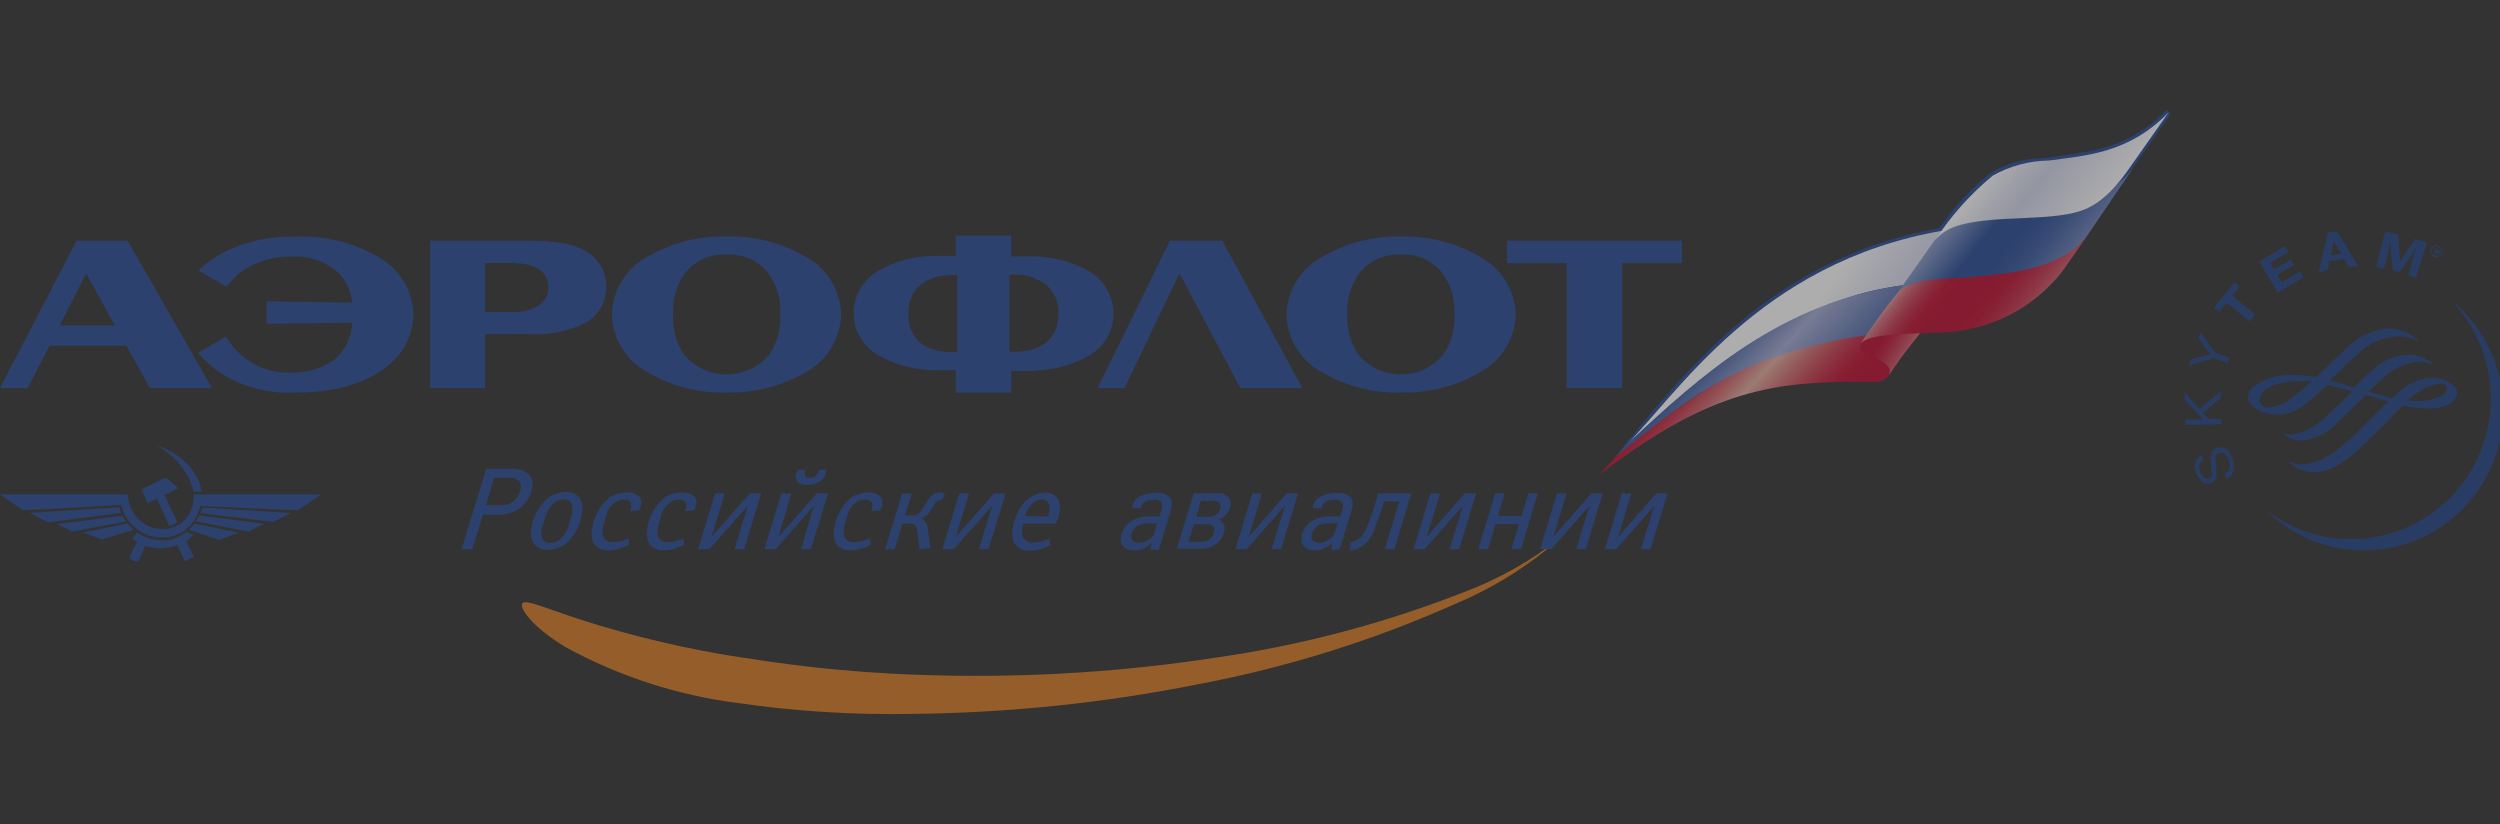 <svg width="182" height="60" viewBox="0 0 182 60" fill="none" xmlns="http://www.w3.org/2000/svg">
<rect x="0" y="0" width="182" height="60" fill="#333333" stroke="none"/>
<g opacity="0.6">
<g clip-path="url(#clip0_447_3298)">
<path d="M178.432 21.847C180.235 23.703 181.27 26.18 181.328 28.776C181.386 31.372 180.464 33.893 178.747 35.83C177.03 37.767 174.646 38.975 172.078 39.21C169.511 39.445 166.95 38.69 164.914 37.096C165.893 38.076 167.061 38.843 168.344 39.353C169.628 39.864 171.002 40.105 172.381 40.063C173.761 40.021 175.117 39.697 176.368 39.11C177.619 38.523 178.738 37.685 179.657 36.648C180.576 35.611 181.276 34.397 181.714 33.079C182.152 31.761 182.318 30.367 182.204 28.982C182.089 27.598 181.696 26.25 181.047 25.024C180.399 23.797 179.509 22.716 178.432 21.847Z" fill="#234486"/>
<path d="M160.408 33.485C160.083 33.663 160.009 33.943 160.176 34.364C160.343 34.785 160.566 34.916 160.827 34.813C161.087 34.711 161.068 34.552 160.985 34.093V33.915C160.92 33.635 160.92 33.344 160.985 33.064C161.005 32.965 161.049 32.873 161.114 32.796C161.179 32.719 161.262 32.66 161.356 32.624C161.821 32.437 162.285 32.727 162.508 33.382C162.731 34.037 162.638 34.617 162.09 34.842L161.96 34.495C162.341 34.336 162.434 33.971 162.229 33.466C162.025 32.961 161.802 32.867 161.523 32.98C161.245 33.092 161.245 33.279 161.328 33.747V33.943V34.121C161.371 34.328 161.371 34.541 161.328 34.748C161.307 34.839 161.263 34.923 161.202 34.994C161.14 35.064 161.062 35.118 160.975 35.15C160.548 35.328 160.13 35.066 159.897 34.486C159.665 33.906 159.786 33.373 160.269 33.157L160.408 33.485Z" fill="#234486"/>
<path d="M160.121 29.79L161.663 28.48L161.672 28.966L160.362 30.052L160.79 30.52L161.709 30.501L161.719 30.885L159.099 30.941L159.089 30.557L160.121 30.538H160.26H160.39L160.307 30.445L160.214 30.351L159.052 29.088L159.043 28.582L160.121 29.79Z" fill="#234486"/>
<path d="M161.282 25.701L162.295 26.057L162.174 26.413L161.161 26.057L159.35 26.609L159.498 26.179L160.622 25.861H160.762L160.948 25.814C160.875 25.73 160.807 25.643 160.743 25.552L160.046 24.616L160.195 24.204L161.282 25.701Z" fill="#234486"/>
<path d="M163.056 20.845L162.508 21.528L164.162 22.894L163.763 23.39L162.109 22.024L161.551 22.698L161.18 22.389L162.685 20.546L163.056 20.845Z" fill="#234486"/>
<path d="M166.595 18.347L165.276 19.124L165.555 19.61L166.772 18.899L166.995 19.292L165.778 20.003L166.103 20.565L167.459 19.769L167.701 20.19L165.806 21.304L164.486 19.021L166.354 17.926L166.595 18.347Z" fill="#234486"/>
<path d="M171.679 19.377L170.991 19.424L170.647 18.853L169.588 19.021L169.439 19.667L168.789 19.835L169.477 16.944L170.127 16.841L171.679 19.377ZM170.173 18.02C170.067 17.846 169.974 17.665 169.895 17.477C169.87 17.679 169.833 17.879 169.783 18.076L169.672 18.581L170.434 18.46L170.173 18.02Z" fill="#234486"/>
<path d="M175.887 20.218L175.338 20.013L175.552 19.227C175.552 19.133 175.608 19.012 175.654 18.843C175.701 18.675 175.738 18.553 175.766 18.459L175.868 18.132L175.933 17.945C175.775 18.216 175.719 18.31 175.58 18.525L175.422 18.768L174.679 19.816L174.205 19.685L174.056 18.422C174.056 18.357 174.056 18.263 174.056 18.141C174.056 18.02 174.056 17.851 174.056 17.767C174.056 17.683 174.056 17.59 174.056 17.449L173.991 17.767C173.917 18.113 173.88 18.263 173.778 18.703L173.555 19.554L172.979 19.461L173.638 16.878L174.567 17.047L174.688 18.272C174.711 18.562 174.711 18.853 174.688 19.142C174.762 18.991 174.846 18.844 174.939 18.703L175.143 18.385L175.831 17.393L176.667 17.683L175.887 20.218Z" fill="#234486"/>
<path d="M170.87 25.308C170.554 25.589 169.941 26.197 169.318 26.786L168.631 27.451C168.073 27.35 167.507 27.3 166.94 27.301C165.866 27.24 164.807 27.572 163.957 28.236C163.865 28.323 163.791 28.427 163.74 28.543C163.689 28.658 163.662 28.783 163.66 28.91C163.66 29.537 164.376 29.846 164.589 29.93C165.092 30.147 165.644 30.224 166.186 30.153C166.729 30.083 167.242 29.866 167.674 29.528C168.289 29.065 168.869 28.559 169.411 28.012C169.82 28.105 170.275 28.227 170.768 28.367L171.223 28.498C170.638 29.078 170.034 29.696 169.467 30.192C168.86 30.846 168.09 31.324 167.237 31.576C166.868 31.681 166.474 31.655 166.122 31.502C166.346 31.711 166.612 31.868 166.903 31.962C167.194 32.055 167.501 32.084 167.804 32.044C168.737 31.875 169.591 31.405 170.238 30.706L171.4 29.556L172.217 28.742L173.871 29.228L172.849 30.229L171.976 31.109C171.382 31.725 170.742 32.294 170.062 32.811C169.409 33.342 168.625 33.685 167.795 33.803C167.368 33.844 166.939 33.76 166.559 33.56C166.808 33.819 167.107 34.025 167.438 34.165C167.768 34.305 168.124 34.376 168.482 34.374C169.541 34.374 170.48 33.831 171.938 32.503C172.607 31.885 173.267 31.202 173.843 30.632L174.921 29.518C175.594 29.675 176.283 29.747 176.974 29.733C178.005 29.733 178.832 29.219 178.888 28.648C178.875 28.482 178.818 28.323 178.723 28.186C178.629 28.05 178.499 27.941 178.349 27.872C177.971 27.632 177.533 27.505 177.086 27.507C176.187 27.547 175.332 27.904 174.67 28.517L174.131 29.004L173.936 28.948L172.422 28.517C172.867 28.105 173.248 27.741 173.583 27.432C174.211 26.842 175.007 26.466 175.859 26.356C176.318 26.305 176.783 26.376 177.206 26.562C176.683 26.083 175.999 25.822 175.292 25.832C174.415 25.867 173.574 26.196 172.905 26.768C172.367 27.222 171.856 27.706 171.372 28.218L170.61 27.984L170.424 27.928L169.616 27.684L170.071 27.254C170.61 26.721 171.121 26.216 171.52 25.879C172.311 25.056 173.377 24.559 174.512 24.485C175.088 24.454 175.659 24.605 176.147 24.915C175.853 24.599 175.498 24.346 175.103 24.172C174.709 23.998 174.283 23.907 173.852 23.905C172.725 24.006 171.67 24.503 170.87 25.308ZM165.184 29.677C164.719 29.677 164.487 29.453 164.487 29.088C164.487 29.041 164.487 27.881 167.154 27.75C167.534 27.714 167.916 27.714 168.296 27.75C168.193 27.829 168.094 27.913 167.999 28.003L167.832 28.152C167.2 28.732 166.132 29.696 165.184 29.631V29.677ZM175.831 28.695C176.341 28.278 176.955 28.01 177.606 27.918C177.838 27.918 178.117 27.993 178.117 28.283C178.117 28.573 177.838 28.826 177.29 29.022C176.631 29.208 175.941 29.252 175.265 29.153C175.443 28.987 175.632 28.834 175.831 28.695Z" fill="#234486"/>
<path d="M176.965 18.114C176.999 18.036 177.055 17.97 177.126 17.925C177.197 17.879 177.28 17.856 177.364 17.858C177.449 17.86 177.53 17.887 177.6 17.935C177.669 17.984 177.722 18.052 177.753 18.131C177.784 18.21 177.791 18.296 177.773 18.379C177.755 18.462 177.713 18.538 177.653 18.597C177.593 18.656 177.516 18.696 177.433 18.712C177.351 18.727 177.265 18.718 177.188 18.684C177.135 18.662 177.088 18.63 177.049 18.588C177.009 18.548 176.978 18.499 176.957 18.446C176.937 18.393 176.927 18.336 176.928 18.279C176.929 18.222 176.942 18.166 176.965 18.114ZM177.68 18.46C177.715 18.397 177.731 18.325 177.725 18.253C177.72 18.181 177.693 18.112 177.648 18.055C177.604 17.999 177.544 17.956 177.476 17.934C177.407 17.912 177.334 17.91 177.265 17.93C177.196 17.95 177.135 17.99 177.088 18.045C177.042 18.1 177.012 18.167 177.004 18.239C176.996 18.311 177.009 18.383 177.041 18.448C177.074 18.512 177.125 18.565 177.188 18.6C177.271 18.647 177.37 18.659 177.463 18.633C177.555 18.606 177.633 18.544 177.68 18.46ZM177.429 18.591H177.355V18.329H177.29L177.188 18.516H177.132L177.355 18.104L177.531 18.207C177.606 18.207 177.671 18.31 177.615 18.394C177.559 18.479 177.494 18.479 177.42 18.394L177.429 18.591ZM177.373 18.235C177.429 18.235 177.503 18.329 177.541 18.235C177.578 18.142 177.541 18.151 177.466 18.132L177.355 18.067L177.299 18.17L177.373 18.235Z" fill="#234486"/>
<path d="M54.213 47.893C58.824 48.637 63.481 49.062 68.15 49.165C74.988 49.339 81.828 48.904 88.59 47.864C94.733 46.978 100.756 45.387 106.54 43.121C109.139 42.15 111.569 40.77 113.74 39.033C111.498 41.047 108.943 42.677 106.177 43.86C100.118 46.58 93.763 48.577 87.242 49.81C80.356 51.184 73.358 51.908 66.338 51.972C62.127 52.049 57.917 51.786 53.749 51.186C49.358 50.629 45.108 49.255 41.215 47.135C38.623 45.582 37.768 44.178 38.038 43.907C38.307 43.636 39.608 44.234 42.219 45.095C46.136 46.353 50.147 47.291 54.213 47.902" fill="#D57A23"/>
<path fill-rule="evenodd" clip-rule="evenodd" d="M81.863 28.255L85.83 19.956H85.904L90.299 28.255H94.814L88.98 17.524H85.17L79.902 28.255H81.863Z" fill="#284B96"/>
<path fill-rule="evenodd" clip-rule="evenodd" d="M19.399 23.568L25.634 23.493C25.62 24.008 25.497 24.515 25.275 24.98C25.052 25.444 24.734 25.856 24.342 26.187C23.403 26.842 22.278 27.171 21.137 27.123C20.159 27.16 19.192 26.913 18.35 26.412C17.715 26.034 17.162 25.531 16.724 24.934L16.445 24.503L14.41 25.701C15.117 26.503 15.969 27.163 16.919 27.647C18.338 28.337 19.906 28.659 21.481 28.582C23.265 28.582 26.052 28.32 28.059 26.767C28.671 26.324 29.174 25.745 29.528 25.075C29.882 24.405 30.079 23.662 30.103 22.904C30.08 22.145 29.883 21.401 29.529 20.731C29.174 20.061 28.671 19.482 28.059 19.04C26.134 17.762 23.858 17.127 21.555 17.225C20.132 17.182 18.713 17.41 17.374 17.898C16.286 18.289 15.288 18.897 14.438 19.685L16.473 20.864L16.965 20.321C17.444 19.82 18.024 19.428 18.666 19.171C19.478 18.821 20.356 18.655 21.239 18.684C21.857 18.642 22.477 18.724 23.062 18.927C23.648 19.129 24.187 19.448 24.649 19.863C25.218 20.449 25.566 21.217 25.634 22.033L19.399 21.94V23.568Z" fill="#284B96"/>
<path fill-rule="evenodd" clip-rule="evenodd" d="M101.987 18.535C102.57 18.498 103.154 18.606 103.687 18.849C104.22 19.092 104.685 19.463 105.043 19.928C105.647 20.794 105.942 21.839 105.879 22.894C105.942 23.95 105.647 24.995 105.043 25.86C104.661 26.299 104.191 26.651 103.663 26.892C103.135 27.133 102.562 27.258 101.982 27.258C101.402 27.258 100.829 27.133 100.301 26.892C99.773 26.651 99.302 26.299 98.921 25.86C98.317 24.995 98.022 23.95 98.084 22.894C98.022 21.839 98.317 20.794 98.921 19.928C99.279 19.461 99.747 19.09 100.281 18.847C100.816 18.604 101.401 18.497 101.987 18.535ZM101.987 28.573C104.221 28.63 106.419 27.997 108.286 26.758C108.9 26.316 109.405 25.737 109.763 25.067C110.12 24.398 110.321 23.654 110.348 22.894C110.32 22.134 110.119 21.391 109.762 20.722C109.404 20.052 108.899 19.474 108.286 19.03C106.419 17.792 104.221 17.159 101.987 17.215C99.755 17.172 97.563 17.808 95.697 19.04C95.085 19.483 94.583 20.062 94.228 20.732C93.874 21.402 93.677 22.145 93.653 22.904C93.676 23.662 93.873 24.406 94.227 25.076C94.582 25.746 95.084 26.325 95.697 26.768C97.572 28.002 99.775 28.634 102.014 28.583" fill="#284B96"/>
<path fill-rule="evenodd" clip-rule="evenodd" d="M67.944 20.228C68.361 20.092 68.797 20.023 69.236 20.022H69.681V25.636H69.208C68.769 25.636 68.333 25.567 67.916 25.43C67.575 25.337 67.259 25.171 66.987 24.943C66.695 24.681 66.465 24.355 66.317 23.991C66.169 23.626 66.106 23.232 66.132 22.838C66.107 22.448 66.171 22.057 66.319 21.695C66.468 21.334 66.696 21.011 66.987 20.752C67.259 20.524 67.575 20.359 67.916 20.265L67.944 20.228ZM75.256 26.973C76.689 26.957 78.093 26.571 79.335 25.851C79.864 25.54 80.302 25.095 80.605 24.559C80.908 24.024 81.066 23.417 81.063 22.801C81.055 22.193 80.892 21.597 80.591 21.07C80.291 20.543 79.861 20.102 79.344 19.788C78.099 19.07 76.691 18.683 75.256 18.666C74.856 18.666 74.448 18.666 74.048 18.666H73.612V17.15H69.579V18.628H69.161C68.762 18.628 68.353 18.628 67.953 18.628C66.521 18.644 65.116 19.031 63.875 19.751C63.355 20.065 62.923 20.507 62.621 21.036C62.319 21.565 62.155 22.163 62.147 22.773C62.144 23.389 62.302 23.995 62.606 24.53C62.909 25.066 63.346 25.511 63.875 25.823C65.115 26.546 66.52 26.933 67.953 26.945C68.325 26.945 68.725 26.945 69.161 26.945H69.579V28.583H73.621V27.011H74.058C74.494 27.011 74.894 27.011 75.265 27.011L75.256 26.973ZM75.265 20.275C75.606 20.367 75.923 20.533 76.194 20.761C76.486 21.02 76.715 21.342 76.863 21.704C77.011 22.066 77.075 22.457 77.049 22.848C77.069 23.235 77.001 23.623 76.852 23.981C76.702 24.339 76.474 24.658 76.185 24.915C75.914 25.143 75.597 25.309 75.256 25.402C74.833 25.539 74.391 25.608 73.946 25.608H73.491V19.994H73.946C74.391 19.995 74.832 20.064 75.256 20.2" fill="#284B96"/>
<path fill-rule="evenodd" clip-rule="evenodd" d="M52.903 18.535C53.488 18.499 54.073 18.608 54.607 18.85C55.141 19.093 55.608 19.463 55.969 19.929C56.572 20.794 56.867 21.839 56.805 22.894C56.867 23.95 56.572 24.995 55.969 25.86C55.585 26.3 55.113 26.652 54.583 26.893C54.054 27.134 53.479 27.259 52.898 27.259C52.317 27.259 51.742 27.134 51.213 26.893C50.684 26.652 50.211 26.3 49.828 25.86C49.227 24.994 48.936 23.949 49.001 22.894C48.936 21.84 49.227 20.795 49.828 19.929C50.188 19.461 50.657 19.09 51.193 18.847C51.729 18.604 52.316 18.497 52.903 18.535ZM52.903 28.573C55.137 28.628 57.335 27.995 59.202 26.758C59.81 26.312 60.31 25.732 60.663 25.063C61.015 24.393 61.212 23.652 61.237 22.894C61.211 22.137 61.014 21.396 60.662 20.726C60.309 20.057 59.81 19.477 59.202 19.03C57.334 17.795 55.137 17.162 52.903 17.215C50.663 17.159 48.458 17.792 46.585 19.03C45.974 19.474 45.472 20.054 45.117 20.723C44.763 21.393 44.566 22.136 44.541 22.894C44.565 23.653 44.762 24.396 45.117 25.066C45.471 25.736 45.973 26.315 46.585 26.758C48.457 28 50.661 28.637 52.903 28.583" fill="#284B96"/>
<path fill-rule="evenodd" clip-rule="evenodd" d="M37.638 24.316H38.39C39.856 24.434 41.327 24.15 42.645 23.493C43.105 23.229 43.485 22.846 43.746 22.384C44.008 21.921 44.141 21.396 44.132 20.864C44.141 20.339 44.008 19.822 43.745 19.369C43.483 18.915 43.103 18.542 42.645 18.291C41.716 17.711 40.388 17.524 38.214 17.524H31.31V28.255H35.306V24.326L37.638 24.316ZM37.638 19.171C38.187 19.169 38.728 19.311 39.208 19.582C39.429 19.72 39.611 19.913 39.737 20.142C39.862 20.372 39.926 20.63 39.923 20.892C39.93 21.166 39.863 21.438 39.731 21.678C39.599 21.918 39.405 22.118 39.171 22.258C38.706 22.544 38.173 22.699 37.628 22.707H35.306V19.152H37.164C37.303 19.141 37.443 19.141 37.582 19.152" fill="#284B96"/>
<path fill-rule="evenodd" clip-rule="evenodd" d="M6.355 20.05L8.362 23.699H4.339L6.244 19.956H6.299L6.355 20.05ZM9.189 25.158L10.917 28.255H15.432L9.291 17.524H5.575L0 28.255H2.007L3.605 25.158H9.189Z" fill="#284B96"/>
<path fill-rule="evenodd" clip-rule="evenodd" d="M109.707 19.152H114.046V28.255H118.097V19.152H122.445V17.524H109.707V19.152Z" fill="#284B96"/>
<path fill-rule="evenodd" clip-rule="evenodd" d="M5.305 38.696L4.153 38.163L8.91 37.545C8.994 37.695 9.077 37.826 9.17 37.957L5.305 38.696ZM18.089 38.696L19.232 38.135L14.494 37.527C14.433 37.68 14.348 37.822 14.243 37.948L18.089 38.696ZM17.393 38.78L15.953 39.295L13.936 38.631L13.76 38.575C13.826 38.517 13.886 38.451 13.936 38.378C14.02 38.303 14.085 38.21 14.169 38.126L17.393 38.78ZM21.202 37.349L19.883 37.995L14.624 37.349C14.624 37.218 14.707 37.078 14.754 36.947L21.202 37.349ZM21.676 37.153L23.395 35.992H14.104C14.116 36.358 14.059 36.724 13.936 37.068C13.775 37.509 13.478 37.887 13.088 38.146C12.699 38.405 12.238 38.532 11.772 38.509C11.313 38.503 10.865 38.367 10.479 38.117C10.093 37.868 9.785 37.514 9.588 37.096C9.411 36.754 9.31 36.378 9.291 35.992H0L1.7 37.153L8.826 36.76C8.945 37.273 9.195 37.748 9.551 38.135C9.827 38.443 10.164 38.69 10.54 38.861C10.915 39.032 11.322 39.122 11.734 39.127C12.142 39.144 12.548 39.069 12.922 38.907C13.297 38.745 13.631 38.5 13.899 38.191C14.227 37.798 14.459 37.334 14.578 36.834L21.676 37.153ZM13.936 40.165L14.113 40.52L13.936 40.614L13.453 40.848L12.905 39.678C12.545 39.815 12.165 39.891 11.781 39.903C11.368 39.923 10.956 39.866 10.564 39.735L10.09 40.857C9.916 40.883 9.738 40.847 9.588 40.754C9.547 40.73 9.51 40.698 9.482 40.66C9.453 40.621 9.432 40.577 9.421 40.53L9.588 40.23L9.988 39.463C9.865 39.388 9.75 39.3 9.644 39.201L9.978 38.771C10.512 39.133 11.138 39.331 11.781 39.342C12.429 39.351 13.059 39.133 13.565 38.724L13.936 38.874L14.085 38.93L13.936 39.061C13.826 39.195 13.694 39.309 13.546 39.398L13.936 40.165ZM13.936 34.121C14.313 34.614 14.574 35.187 14.698 35.796H14.104C14.062 35.605 14.006 35.417 13.936 35.234C13.503 34.165 12.746 33.262 11.772 32.652C11.651 32.578 11.539 32.493 11.409 32.419L11.772 32.549C12.615 32.877 13.361 33.419 13.936 34.121ZM12.329 38.285C12.539 38.243 12.736 38.153 12.905 38.023L11.976 36.03L12.961 35.534L12.078 34.767L11.744 34.926L10.313 35.618L10.731 36.619L11.409 36.292L12.329 38.285ZM9.755 38.565L9.588 38.416C9.484 38.323 9.391 38.22 9.31 38.107L6.058 38.762L7.433 39.267L9.755 38.565ZM8.826 37.34C8.771 37.209 8.733 37.068 8.687 36.937L2.183 37.34L3.493 38.023L8.826 37.34Z" fill="#284B96"/>
<path d="M37.229 34.131C37.688 34.089 38.144 34.23 38.502 34.523C38.612 34.65 38.692 34.8 38.735 34.962C38.779 35.124 38.785 35.294 38.752 35.459C38.714 35.754 38.618 36.038 38.47 36.295C38.322 36.552 38.124 36.777 37.888 36.956C37.432 37.283 36.887 37.46 36.328 37.461H35.166L34.376 39.978H33.605L35.398 34.131H37.229ZM35.37 36.778H36.513C36.824 36.781 37.127 36.682 37.377 36.498C37.659 36.259 37.847 35.928 37.907 35.562C37.927 35.465 37.925 35.364 37.903 35.267C37.88 35.17 37.837 35.079 37.777 35.001C37.593 34.846 37.356 34.769 37.117 34.785H35.974L35.37 36.778Z" fill="#284B96"/>
<path d="M42.254 36.357C42.394 36.647 42.44 36.975 42.384 37.293C42.289 38.136 41.901 38.918 41.288 39.501C40.894 39.831 40.398 40.016 39.885 40.025C39.675 40.044 39.464 40.005 39.274 39.913C39.084 39.821 38.923 39.678 38.807 39.501C38.667 39.21 38.622 38.883 38.677 38.565C38.772 37.714 39.164 36.925 39.783 36.338C40.177 36.006 40.672 35.821 41.186 35.815C41.396 35.796 41.606 35.835 41.796 35.927C41.986 36.02 42.147 36.161 42.264 36.338L42.254 36.357ZM41.539 37.742C41.694 37.388 41.717 36.989 41.604 36.619C41.54 36.527 41.453 36.454 41.352 36.406C41.251 36.359 41.139 36.339 41.028 36.348C40.732 36.355 40.449 36.475 40.238 36.685C39.963 36.984 39.765 37.347 39.662 37.742L39.551 38.116C39.387 38.468 39.364 38.87 39.486 39.239C39.547 39.334 39.633 39.411 39.734 39.461C39.836 39.51 39.949 39.531 40.062 39.519C40.337 39.517 40.604 39.418 40.814 39.239C41.128 38.935 41.344 38.544 41.437 38.116L41.539 37.742Z" fill="#284B96"/>
<path d="M45.767 39.66C45.596 39.748 45.419 39.827 45.238 39.894C44.941 40.005 44.626 40.062 44.309 40.062C44.121 40.075 43.933 40.045 43.758 39.975C43.582 39.906 43.425 39.798 43.296 39.66C43.102 39.344 43.027 38.969 43.082 38.603C43.19 37.65 43.668 36.779 44.411 36.179C44.78 35.96 45.2 35.844 45.628 35.843C45.909 35.836 46.187 35.911 46.427 36.058C46.526 36.126 46.602 36.221 46.647 36.333C46.691 36.444 46.702 36.567 46.678 36.685C46.652 36.853 46.595 37.014 46.511 37.162L45.851 37.218C45.909 37.122 45.945 37.014 45.957 36.903C45.968 36.791 45.954 36.678 45.916 36.572C45.854 36.5 45.774 36.444 45.685 36.409C45.596 36.375 45.5 36.364 45.405 36.376C45.202 36.374 45.002 36.429 44.829 36.535C44.447 36.797 44.183 37.201 44.095 37.658L43.937 38.191C43.827 38.493 43.827 38.825 43.937 39.127C44.008 39.248 44.112 39.346 44.238 39.408C44.364 39.469 44.505 39.492 44.643 39.473C44.858 39.474 45.071 39.439 45.275 39.37C45.447 39.323 45.615 39.26 45.777 39.183L45.767 39.66Z" fill="#284B96"/>
<path d="M49.789 39.66C49.617 39.748 49.441 39.826 49.26 39.894C48.962 40.005 48.648 40.062 48.331 40.062C48.143 40.075 47.954 40.046 47.779 39.976C47.604 39.907 47.446 39.798 47.318 39.66C47.123 39.344 47.048 38.969 47.104 38.602C47.209 37.651 47.684 36.78 48.423 36.179C48.792 35.96 49.212 35.844 49.641 35.843C49.922 35.837 50.199 35.912 50.44 36.058C50.537 36.126 50.613 36.222 50.658 36.334C50.702 36.445 50.714 36.567 50.691 36.685C50.663 36.852 50.606 37.014 50.523 37.162L49.864 37.218C49.922 37.122 49.959 37.014 49.97 36.903C49.981 36.791 49.967 36.678 49.929 36.572C49.866 36.499 49.787 36.443 49.698 36.409C49.609 36.375 49.512 36.363 49.418 36.376C49.212 36.372 49.009 36.428 48.832 36.535C48.452 36.799 48.188 37.201 48.098 37.658L47.94 38.191C47.831 38.493 47.831 38.824 47.94 39.126C48.012 39.247 48.117 39.344 48.242 39.406C48.367 39.467 48.508 39.49 48.647 39.473C48.861 39.474 49.075 39.439 49.278 39.37C49.451 39.323 49.619 39.26 49.78 39.182L49.789 39.66Z" fill="#284B96"/>
<path d="M54.176 39.978H53.48L54.446 36.806L51.649 39.978H50.822L52.067 35.917H52.755L51.798 39.089L54.594 35.917H55.412L54.176 39.978Z" fill="#284B96"/>
<path d="M59.025 39.978H58.328L59.257 36.806L56.47 39.978H55.652L56.888 35.918H57.603L56.674 39.089L59.462 35.918H60.279L59.025 39.978ZM60.158 34.196C60.147 34.285 60.128 34.373 60.103 34.458C60.071 34.602 60.005 34.737 59.911 34.851C59.818 34.965 59.699 35.055 59.564 35.113C59.325 35.244 59.055 35.309 58.783 35.3C58.542 35.322 58.302 35.255 58.105 35.113C58.038 35.055 57.987 34.98 57.957 34.897C57.926 34.814 57.916 34.724 57.929 34.636C57.956 34.481 58.009 34.333 58.087 34.196H58.625V34.299C58.592 34.358 58.574 34.424 58.574 34.491C58.574 34.558 58.592 34.624 58.625 34.683C58.667 34.725 58.719 34.758 58.775 34.777C58.831 34.796 58.892 34.803 58.951 34.795C59.09 34.805 59.228 34.765 59.341 34.683C59.468 34.594 59.557 34.46 59.592 34.309V34.196H60.158Z" fill="#284B96"/>
<path d="M63.391 39.66C63.219 39.748 63.042 39.826 62.862 39.894C62.564 40.005 62.25 40.062 61.933 40.062C61.745 40.075 61.556 40.046 61.381 39.976C61.206 39.907 61.048 39.799 60.92 39.66C60.725 39.345 60.649 38.969 60.706 38.602C60.812 37.651 61.286 36.78 62.026 36.179C62.375 35.972 62.772 35.856 63.178 35.843C63.459 35.837 63.736 35.911 63.977 36.058C64.075 36.126 64.152 36.221 64.196 36.333C64.241 36.444 64.252 36.567 64.227 36.685C64.205 36.852 64.152 37.014 64.07 37.162L63.41 37.218C63.469 37.122 63.505 37.015 63.517 36.903C63.528 36.791 63.514 36.678 63.475 36.572C63.413 36.499 63.334 36.442 63.245 36.408C63.155 36.374 63.059 36.362 62.964 36.376C62.758 36.373 62.555 36.428 62.379 36.535C61.999 36.799 61.736 37.202 61.645 37.658L61.487 38.191C61.378 38.493 61.378 38.824 61.487 39.127C61.557 39.248 61.662 39.346 61.788 39.407C61.913 39.469 62.054 39.492 62.193 39.473C62.407 39.474 62.621 39.439 62.825 39.37C62.997 39.323 63.165 39.261 63.326 39.183L63.391 39.66Z" fill="#284B96"/>
<path d="M66.95 39.978L66.773 38.696C66.77 38.532 66.718 38.372 66.624 38.237C66.574 38.193 66.515 38.159 66.451 38.138C66.387 38.117 66.32 38.109 66.253 38.116H65.695L65.129 39.987H64.432L65.677 35.927H66.373L65.881 37.536H66.373C66.551 37.545 66.728 37.496 66.875 37.395C67.004 37.286 67.112 37.153 67.191 37.003L67.479 36.544C67.611 36.26 67.838 36.031 68.12 35.899C68.227 35.859 68.341 35.84 68.455 35.842C68.571 35.843 68.687 35.862 68.798 35.899L68.557 36.441C68.507 36.419 68.453 36.408 68.399 36.408C68.344 36.408 68.291 36.419 68.241 36.441C68.15 36.524 68.075 36.622 68.018 36.731L67.795 37.087C67.705 37.265 67.579 37.421 67.423 37.545C67.3 37.638 67.162 37.707 67.014 37.751C67.153 37.791 67.276 37.873 67.368 37.985C67.45 38.116 67.503 38.262 67.525 38.415L67.739 39.912L66.95 39.978Z" fill="#284B96"/>
<path d="M71.957 39.978H71.261L72.236 36.806L69.43 39.978H68.603L69.849 35.917H70.545L69.579 39.089L72.376 35.917H73.203L71.957 39.978Z" fill="#284B96"/>
<path d="M74.476 38.228C74.367 38.53 74.367 38.862 74.476 39.164C74.567 39.282 74.686 39.375 74.823 39.434C74.96 39.493 75.109 39.516 75.257 39.501C75.468 39.498 75.678 39.463 75.879 39.398C76.052 39.352 76.22 39.289 76.381 39.211L76.455 39.688C76.28 39.777 76.1 39.855 75.916 39.922C75.618 40.031 75.304 40.087 74.987 40.09C74.758 40.113 74.526 40.071 74.32 39.968C74.113 39.866 73.938 39.707 73.816 39.51C73.454 38.836 73.9 37.143 74.746 36.404C75.114 36.07 75.588 35.881 76.083 35.871C76.273 35.855 76.464 35.891 76.636 35.975C76.807 36.059 76.954 36.188 77.059 36.348C77.22 36.875 77.173 37.444 76.929 37.938L76.873 38.116H74.504L74.476 38.228ZM76.334 37.592V37.424C76.43 37.164 76.43 36.879 76.334 36.619C76.291 36.537 76.225 36.469 76.144 36.424C76.063 36.379 75.971 36.359 75.879 36.367C75.615 36.36 75.358 36.458 75.164 36.638C74.92 36.87 74.744 37.164 74.653 37.489V37.583L76.334 37.592Z" fill="#284B96"/>
<path d="M83.86 39.482C83.702 39.649 83.516 39.788 83.312 39.894C83.094 40.016 82.846 40.074 82.597 40.062C82.329 40.087 82.062 40.014 81.844 39.856C81.744 39.764 81.67 39.648 81.627 39.519C81.585 39.389 81.577 39.251 81.603 39.117C81.633 38.878 81.716 38.648 81.844 38.444C81.972 38.241 82.144 38.068 82.346 37.938C82.791 37.682 83.302 37.562 83.814 37.592H84.408L84.566 37.068C84.611 36.978 84.628 36.876 84.615 36.776C84.601 36.676 84.559 36.582 84.492 36.507C84.35 36.402 84.174 36.355 84 36.376C83.791 36.369 83.583 36.414 83.396 36.507C83.305 36.558 83.226 36.628 83.164 36.712C83.102 36.796 83.057 36.892 83.033 36.993H82.411C82.427 36.816 82.486 36.646 82.583 36.497C82.68 36.348 82.813 36.226 82.968 36.142C83.35 35.957 83.771 35.867 84.195 35.88C84.381 35.859 84.569 35.882 84.745 35.947C84.921 36.012 85.079 36.117 85.207 36.254C85.306 36.43 85.339 36.636 85.3 36.834C85.273 37.026 85.226 37.214 85.161 37.396L84.362 40.015H83.74L83.86 39.482ZM84.223 38.097H83.619C83.32 38.075 83.021 38.147 82.764 38.303C82.651 38.379 82.556 38.478 82.486 38.594C82.415 38.711 82.37 38.841 82.355 38.977C82.342 39.041 82.344 39.107 82.36 39.17C82.376 39.233 82.406 39.292 82.448 39.342C82.507 39.405 82.579 39.454 82.66 39.485C82.74 39.515 82.827 39.527 82.913 39.52C83.134 39.521 83.351 39.456 83.535 39.332C83.704 39.234 83.857 39.111 83.99 38.968L84.223 38.097Z" fill="#284B96"/>
<path d="M86.907 35.917H88.663C88.811 35.9 88.96 35.917 89.099 35.969C89.238 36.022 89.363 36.106 89.462 36.217C89.573 36.378 89.616 36.576 89.583 36.769C89.546 37.05 89.415 37.311 89.212 37.508C89.068 37.655 88.888 37.761 88.691 37.817C88.843 37.856 88.973 37.953 89.053 38.088C89.138 38.235 89.171 38.406 89.146 38.575C89.119 38.782 89.049 38.982 88.94 39.161C88.831 39.34 88.686 39.494 88.515 39.613C88.191 39.848 87.798 39.967 87.4 39.95H85.672L86.907 35.917ZM86.526 39.444H87.456C87.663 39.452 87.868 39.393 88.041 39.276C88.141 39.2 88.224 39.105 88.287 38.995C88.349 38.886 88.388 38.765 88.403 38.64C88.415 38.578 88.412 38.513 88.392 38.452C88.373 38.392 88.338 38.337 88.292 38.294C88.178 38.205 88.036 38.158 87.892 38.163H86.907L86.526 39.444ZM87.084 37.63H87.957C88.154 37.641 88.349 37.588 88.515 37.48C88.607 37.411 88.684 37.325 88.742 37.225C88.799 37.125 88.836 37.014 88.849 36.9C88.861 36.838 88.857 36.774 88.835 36.714C88.814 36.655 88.777 36.603 88.728 36.563C88.615 36.489 88.482 36.453 88.347 36.46H87.418L87.084 37.63Z" fill="#284B96"/>
<path d="M93.262 39.978H92.575L93.541 36.806L90.754 39.978H89.945L91.172 35.917H91.869L90.902 39.089L93.68 35.917H94.498L93.262 39.978Z" fill="#284B96"/>
<path d="M97.026 39.482C96.864 39.65 96.676 39.789 96.469 39.894C96.25 40.016 96.002 40.074 95.753 40.062C95.486 40.088 95.218 40.015 95.001 39.856C94.899 39.765 94.823 39.649 94.779 39.52C94.735 39.39 94.725 39.252 94.75 39.117C94.78 38.878 94.863 38.648 94.991 38.444C95.12 38.241 95.291 38.068 95.493 37.938C95.938 37.682 96.449 37.561 96.961 37.592H97.555L97.713 37.068C97.758 36.978 97.775 36.876 97.762 36.776C97.749 36.676 97.706 36.582 97.639 36.507C97.497 36.402 97.321 36.355 97.147 36.376C96.938 36.369 96.73 36.414 96.543 36.507C96.453 36.559 96.376 36.629 96.315 36.712C96.254 36.796 96.211 36.892 96.19 36.993H95.567C95.583 36.816 95.642 36.646 95.74 36.497C95.837 36.348 95.969 36.226 96.125 36.142C96.507 35.956 96.927 35.867 97.351 35.88C97.539 35.858 97.729 35.881 97.906 35.946C98.083 36.011 98.243 36.116 98.373 36.254C98.469 36.431 98.502 36.636 98.466 36.834C98.435 37.026 98.385 37.214 98.317 37.396L97.518 40.015H96.896L97.026 39.482ZM97.379 38.097H96.747C96.448 38.075 96.149 38.147 95.892 38.303C95.78 38.379 95.685 38.478 95.614 38.594C95.543 38.711 95.499 38.841 95.484 38.977C95.469 39.04 95.468 39.106 95.483 39.169C95.498 39.232 95.526 39.291 95.567 39.342C95.626 39.405 95.699 39.454 95.779 39.485C95.86 39.515 95.946 39.527 96.032 39.52C96.253 39.521 96.47 39.456 96.654 39.332C96.821 39.235 96.971 39.112 97.1 38.968L97.379 38.097Z" fill="#284B96"/>
<path d="M101.504 39.978H100.817L101.876 36.498H100.77L100.622 36.947C100.445 37.489 100.259 38.013 100.055 38.537C99.89 39.026 99.583 39.453 99.172 39.763C98.908 39.932 98.61 40.041 98.299 40.081V39.491C98.528 39.445 98.746 39.353 98.94 39.22C99.196 39.001 99.389 38.717 99.497 38.397C99.665 37.995 99.99 37.096 100.138 36.582L100.343 35.917H102.74L101.504 39.978Z" fill="#284B96"/>
<path d="M106.223 39.978H105.536L106.502 36.806L103.715 39.978H102.906L104.142 35.917H104.83L103.863 39.089L106.641 35.917H107.459L106.223 39.978Z" fill="#284B96"/>
<path d="M110.72 39.978H110.033L110.59 38.154H108.871L108.314 39.978H107.617L108.853 35.917H109.54L109.048 37.564H110.767L111.269 35.917H111.956L110.72 39.978Z" fill="#284B96"/>
<path d="M115.44 39.978H114.752L115.719 36.806L112.931 39.978H112.123L113.349 35.917H114.046L113.08 39.089L115.858 35.917H116.675L115.44 39.978Z" fill="#284B96"/>
<path d="M120.151 39.978H119.463L120.439 36.806L117.652 39.978H116.834L118.07 35.917H118.757L117.8 39.089L120.578 35.917H121.396L120.151 39.978Z" fill="#284B96"/>
<path fill-rule="evenodd" clip-rule="evenodd" d="M149.937 11.359L149.138 11.462L148.627 11.518C147.316 11.547 146.036 11.918 144.91 12.594C143.483 13.741 142.231 15.093 141.194 16.607C130.221 18.553 124.21 25.439 120.234 30.005L117.734 33.092L118.152 32.961C125.585 25.654 132.293 21.734 138.537 21.014H138.63L139.457 19.863L141.203 17.431C142.115 16.725 143.231 16.337 144.381 16.327L146.936 16.149L149.965 15.924C151.693 15.681 153.179 15.26 155.214 12.294L158.001 8.327L157.723 8C155.158 10.676 152.371 11.031 149.937 11.359ZM149.992 11.808C152.428 11.646 154.77 10.804 156.756 9.375L154.898 11.995C152.956 14.802 151.618 15.204 149.937 15.447L146.945 15.672L144.362 15.85C143.462 15.934 142.586 16.188 141.779 16.598C142.73 15.235 143.872 14.018 145.17 12.987C146.226 12.352 147.426 12.001 148.655 11.967L149.184 11.911L149.974 11.808H149.992ZM140.897 17.15L139.159 19.554L138.435 20.565C133.102 21.22 127.471 24.157 121.321 29.481C125.204 25.055 130.965 19.058 140.897 17.159V17.15Z" fill="#284B96"/>
<path fill-rule="evenodd" clip-rule="evenodd" d="M118.05 32.783C125.984 26.636 130.249 24.204 139.67 24.11L137.644 27.011C137.263 27.871 136.669 27.834 136.046 27.797C129.31 27.74 124.6 28.274 116.424 34.57L118.05 32.783Z" fill="url(#paint0_linear_447_3298)"/>
<path fill-rule="evenodd" clip-rule="evenodd" d="M118.051 32.774C126.032 24.971 132.703 21.454 138.565 20.771C139.085 20.041 140.869 17.608 141.417 16.794C128.048 19.105 122.139 28.686 118.051 32.774Z" fill="url(#paint1_linear_447_3298)"/>
<path fill-rule="evenodd" clip-rule="evenodd" d="M118.46 32.325C118.302 32.484 117.754 33.111 117.596 33.261C122.241 29.602 126.208 25.776 135.973 24.382C136.456 23.802 137.878 21.818 138.547 20.761C129.637 22.034 123.811 27.32 118.46 32.325Z" fill="url(#paint2_linear_447_3298)"/>
<path fill-rule="evenodd" clip-rule="evenodd" d="M137.506 27.348C137.589 27.029 137.803 26.786 136.809 26.169C135.648 25.439 135.239 25.748 135.499 25.009C135.694 24.447 138.193 23.334 140.024 23.989C139.986 23.989 138.36 25.982 137.506 27.348Z" fill="url(#paint3_linear_447_3298)"/>
<path fill-rule="evenodd" clip-rule="evenodd" d="M144.482 15.878C142.624 16.14 141.5 16.617 140.766 17.599L138.211 21.22C138.768 20.696 140.45 20.434 142.271 20.387H142.754H143.572C146.155 20.284 149.741 19.891 151.841 17.309L154.99 12.678L155.362 12.126C152.64 15.934 146.415 15.606 144.482 15.878Z" fill="url(#paint4_linear_447_3298)"/>
<path fill-rule="evenodd" clip-rule="evenodd" d="M145.997 19.9C144.036 20.19 141.797 20.275 141.156 20.312C140.06 20.368 138.601 20.733 138.192 21.248C137.22 22.448 136.308 23.697 135.461 24.99C136.214 24.251 138.685 24.335 141.695 24.185C143.331 24.088 144.928 23.645 146.381 22.884C147.835 22.123 149.113 21.062 150.131 19.769L151.989 17.103C150.735 18.787 148.589 19.526 145.997 19.9Z" fill="url(#paint5_linear_447_3298)"/>
<path fill-rule="evenodd" clip-rule="evenodd" d="M149.174 11.686C147.74 11.704 146.332 12.081 145.077 12.781C143.457 14.121 142.044 15.698 140.887 17.459C141.714 16.523 142.81 16.261 144.417 16.065C146.025 15.868 148.347 15.906 149.992 15.672C151.636 15.438 153.049 15.111 155.102 12.126L157.889 8.159C154.99 11.181 151.85 11.312 149.174 11.686Z" fill="url(#paint6_linear_447_3298)"/>
</g>
</g>
<defs>
<linearGradient id="paint0_linear_447_3298" x1="121.84" y1="23.512" x2="133.473" y2="34.284" gradientUnits="userSpaceOnUse">
<stop offset="0.21" stop-color="#BD0C2E"/>
<stop offset="0.24" stop-color="#BF1735"/>
<stop offset="0.29" stop-color="#C63349"/>
<stop offset="0.36" stop-color="#D1616A"/>
<stop offset="0.44" stop-color="#DFA096"/>
<stop offset="0.46" stop-color="#E2AD9F"/>
<stop offset="0.47" stop-color="#E0A398"/>
<stop offset="0.55" stop-color="#D36E73"/>
<stop offset="0.62" stop-color="#CA4455"/>
<stop offset="0.68" stop-color="#C32540"/>
<stop offset="0.73" stop-color="#BF1333"/>
<stop offset="0.77" stop-color="#BD0C2E"/>
</linearGradient>
<linearGradient id="paint1_linear_447_3298" x1="126.292" y1="22.361" x2="136.81" y2="29.674" gradientUnits="userSpaceOnUse">
<stop offset="0.37" stop-color="white"/>
<stop offset="0.46" stop-color="#F4F5FB"/>
<stop offset="0.68" stop-color="#DDDFF1"/>
<stop offset="0.82" stop-color="#D4D7ED"/>
</linearGradient>
<linearGradient id="paint2_linear_447_3298" x1="123.235" y1="22.483" x2="133.568" y2="32.057" gradientUnits="userSpaceOnUse">
<stop offset="0.19" stop-color="#284B96"/>
<stop offset="0.48" stop-color="#A6ACD5"/>
<stop offset="0.5" stop-color="#9FA7D2"/>
<stop offset="0.67" stop-color="#6C80B8"/>
<stop offset="0.81" stop-color="#4763A6"/>
<stop offset="0.93" stop-color="#30519A"/>
<stop offset="1" stop-color="#284B96"/>
</linearGradient>
<linearGradient id="paint3_linear_447_3298" x1="135.137" y1="23.418" x2="140.369" y2="26.66" gradientUnits="userSpaceOnUse">
<stop offset="0.37" stop-color="#BD0C2E"/>
<stop offset="0.43" stop-color="#BF1435"/>
<stop offset="0.53" stop-color="#C52B47"/>
<stop offset="0.65" stop-color="#CE5064"/>
<stop offset="0.78" stop-color="#DC838D"/>
<stop offset="0.93" stop-color="#ECC4C0"/>
<stop offset="0.97" stop-color="#F1D7CF"/>
</linearGradient>
<linearGradient id="paint4_linear_447_3298" x1="140.543" y1="11.583" x2="153.556" y2="22.048" gradientUnits="userSpaceOnUse">
<stop offset="0.13" stop-color="#D2D4EB"/>
<stop offset="0.23" stop-color="#8F9ECA"/>
<stop offset="0.35" stop-color="#4563A5"/>
<stop offset="0.4" stop-color="#284B96"/>
<stop offset="0.5" stop-color="#284B96"/>
<stop offset="0.55" stop-color="#2E5099"/>
<stop offset="0.62" stop-color="#3F5EA2"/>
<stop offset="0.7" stop-color="#5C75B0"/>
<stop offset="0.79" stop-color="#8394C4"/>
<stop offset="0.88" stop-color="#B5BDDD"/>
<stop offset="0.93" stop-color="#D2D4EB"/>
</linearGradient>
<linearGradient id="paint5_linear_447_3298" x1="138.36" y1="16.71" x2="149.084" y2="25.329" gradientUnits="userSpaceOnUse">
<stop offset="0.15" stop-color="#F0D3CC"/>
<stop offset="0.19" stop-color="#E39FA2"/>
<stop offset="0.22" stop-color="#D7727F"/>
<stop offset="0.26" stop-color="#CE4D62"/>
<stop offset="0.3" stop-color="#C6314B"/>
<stop offset="0.34" stop-color="#C11C3B"/>
<stop offset="0.37" stop-color="#BE1031"/>
<stop offset="0.41" stop-color="#BD0C2E"/>
<stop offset="0.57" stop-color="#BD0C2E"/>
<stop offset="0.62" stop-color="#BE1132"/>
<stop offset="0.68" stop-color="#C2213F"/>
<stop offset="0.75" stop-color="#C93B53"/>
<stop offset="0.82" stop-color="#D25F70"/>
<stop offset="0.9" stop-color="#DE8E95"/>
<stop offset="0.98" stop-color="#EDC6C1"/>
<stop offset="1" stop-color="#F1D7CF"/>
</linearGradient>
<linearGradient id="paint6_linear_447_3298" x1="144.826" y1="9.104" x2="153.981" y2="16.47" gradientUnits="userSpaceOnUse">
<stop offset="0.19" stop-color="white"/>
<stop offset="0.35" stop-color="#E3E5F3"/>
<stop offset="0.46" stop-color="#D4D7ED"/>
<stop offset="0.86" stop-color="white"/>
</linearGradient>
<clipPath id="clip0_447_3298">
<rect width="182" height="44" fill="white" transform="translate(0 8)"/>
</clipPath>
</defs>
</svg>

